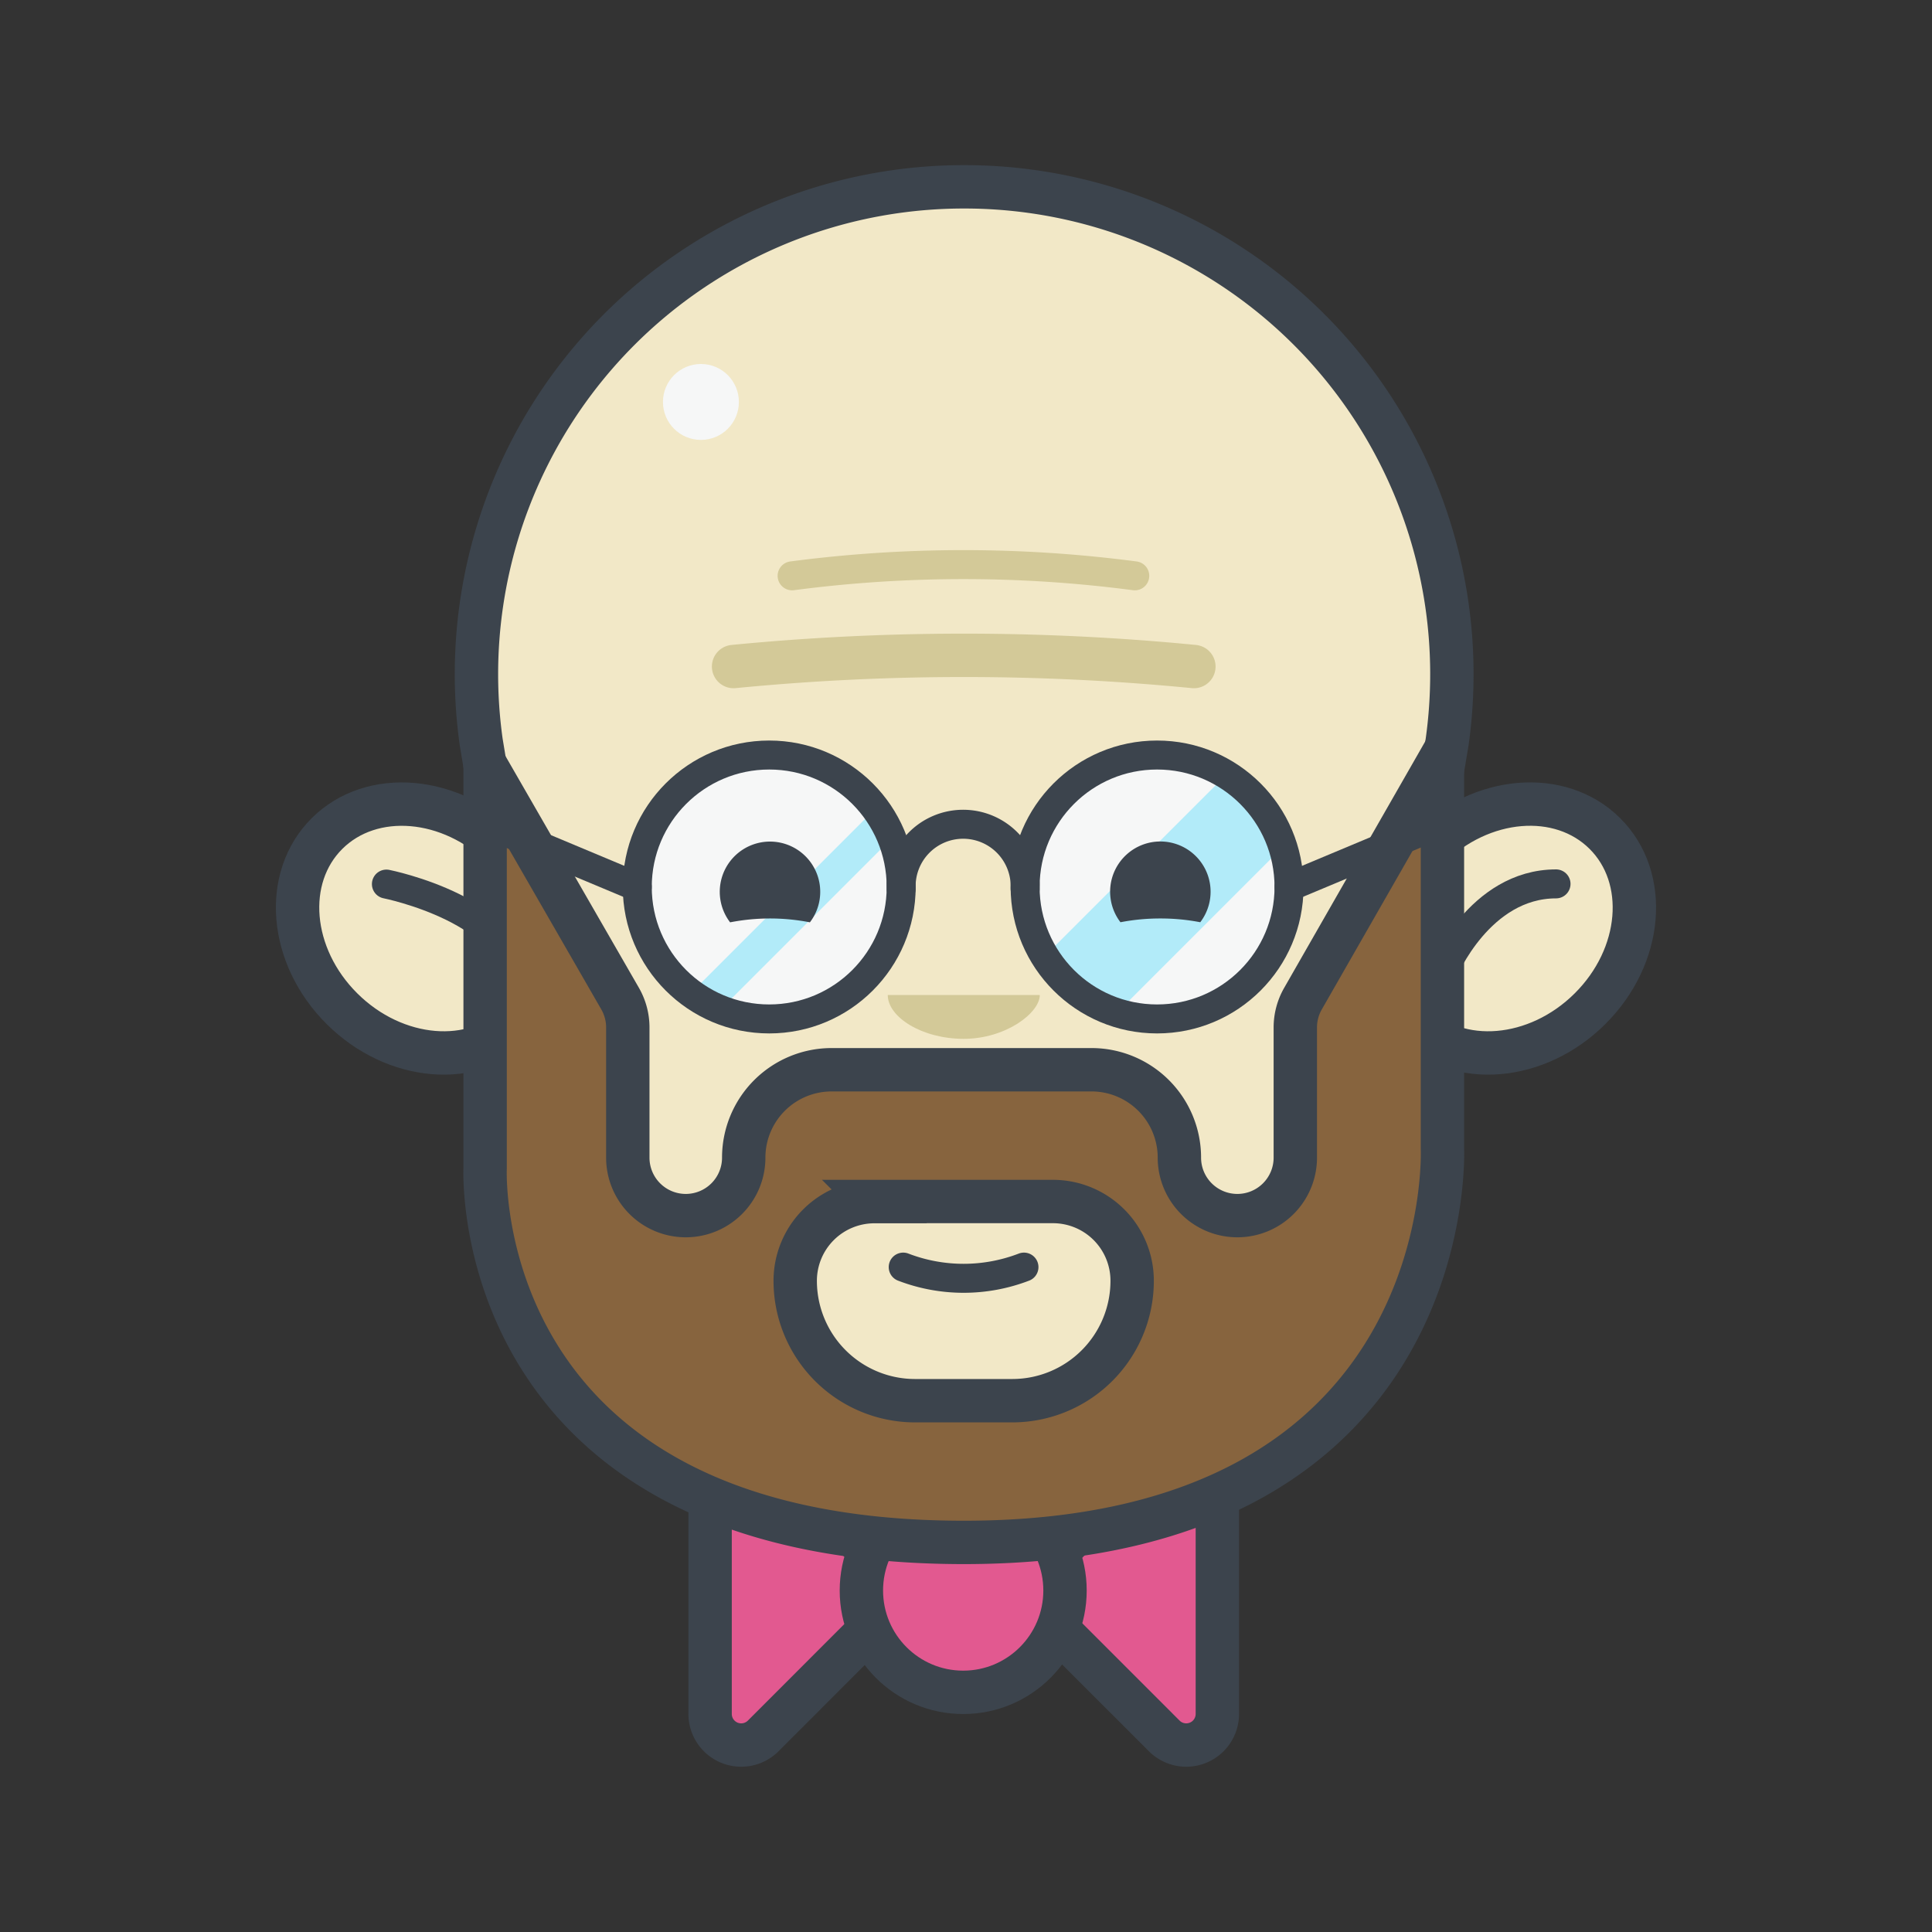 <svg id="Rally_Your_Troops" data-name="Rally Your Troops" xmlns="http://www.w3.org/2000/svg" viewBox="0 0 200 200"><rect x="0" y="0" width="200" height="200" fill="#333333" stroke="none"/><defs><style>.cls-1{fill:#e25990;}.cls-1,.cls-11,.cls-2,.cls-3,.cls-4{stroke:#3c444d;}.cls-1,.cls-11,.cls-2,.cls-4{stroke-miterlimit:10;}.cls-1,.cls-2,.cls-4,.cls-7{stroke-width:4.49px;}.cls-2{fill:#f2e8c7;}.cls-11,.cls-3,.cls-7,.cls-8{fill:none;}.cls-3,.cls-7,.cls-8{stroke-linecap:round;stroke-linejoin:round;}.cls-11,.cls-3,.cls-8{stroke-width:3px;}.cls-4{fill:#87643e;}.cls-5{fill:#d3c998;}.cls-6{fill:#f6f7f7;}.cls-7,.cls-8{stroke:#d3c998;}.cls-9{fill:#b2ebf9;}.cls-10{fill:#3c444d;}</style></defs><title>cage</title><path class="cls-1" d="M79,149.58l15.06,15.06L79,179.71a3.22,3.22,0,0,1-5.49-2.27V151.86A3.22,3.22,0,0,1,79,149.58Z"/><path class="cls-1" d="M120.53,179.71l-15.06-15.06,15.06-15.06a3.22,3.22,0,0,1,5.49,2.27v25.58A3.22,3.22,0,0,1,120.53,179.71Z"/><circle class="cls-1" cx="99.71" cy="164.65" r="10.54"/><path class="cls-2" d="M164.59,104.43c-5.47,5.44-13.65,6.12-18.27,1.53s-3.93-12.71,1.54-18.15,13.65-6.12,18.27-1.53S170.06,99,164.59,104.43Z"/><path class="cls-3" d="M149.44,100.5s3.72-9,11.64-9"/><path class="cls-2" d="M35.41,104.43C29.94,99,29.24,90.87,33.86,86.28s12.8-3.9,18.27,1.53,6.16,13.56,1.54,18.15S40.88,109.87,35.41,104.43Z"/><path class="cls-3" d="M40,91.52s13.72,2.72,13.72,10.78"/><path class="cls-2" d="M99.77,142.41h0A46.73,46.73,0,0,1,55.29,110L49.81,76.79a50.45,50.45,0,0,1,50-57.45h0a50.45,50.45,0,0,1,50,57.45L144.25,110A46.73,46.73,0,0,1,99.77,142.41Z"/><path class="cls-4" d="M149.32,118.91V78.16l-14.43,25.21a6,6,0,0,0-.8,3v13.47a6,6,0,0,1-6,6h0a6,6,0,0,1-6-6h0a9.1,9.1,0,0,0-9.1-9.1H86.09a9.1,9.1,0,0,0-9.1,9.1h0a6,6,0,0,1-6,6h0a6,6,0,0,1-6-6V106.37a6,6,0,0,0-.8-3L50.22,79.11v41.82s-1.82,38.74,49.55,38.74S149.32,118.91,149.32,118.91Z"/><path class="cls-5" d="M107.64,103c0,1.85-3.52,4.54-7.87,4.54S91.9,105.28,91.9,103Z"/><path class="cls-2" d="M90.51,124.38H109a8.2,8.2,0,0,1,8.2,8.2v0A12.41,12.41,0,0,1,104.81,145H94.73a12.41,12.41,0,0,1-12.41-12.41v0a8.2,8.2,0,0,1,8.2-8.2Z"/><circle class="cls-6" cx="72.56" cy="41.61" r="3.93"/><path class="cls-3" d="M106,131.17h0a17.42,17.42,0,0,1-12.5,0h0"/><path class="cls-7" d="M75.94,69h0a245.09,245.09,0,0,1,47.65,0h0"/><path class="cls-8" d="M82,59.61h0a136,136,0,0,1,35.47,0h0"/><circle class="cls-6" cx="119.78" cy="91.82" r="13.66"/><circle class="cls-6" cx="79.63" cy="91.82" r="13.66"/><rect class="cls-9" x="116.28" y="79.82" width="9.43" height="25.98" transform="translate(101.06 -58.37) rotate(45)"/><rect class="cls-9" x="80.08" y="81.96" width="3.37" height="25.98" transform="translate(91.09 -30.01) rotate(45)"/><path class="cls-10" d="M120.12,95.08a21.57,21.57,0,0,1,4.13.39,5.2,5.2,0,1,0-8.26,0A21.57,21.57,0,0,1,120.12,95.08Z"/><path class="cls-10" d="M79.63,95.08a21.55,21.55,0,0,1,4.21.4,5.2,5.2,0,1,0-8.26,0A21.61,21.61,0,0,1,79.63,95.08Z"/><circle class="cls-11" cx="119.78" cy="91.82" r="13.66"/><circle class="cls-11" cx="79.63" cy="91.82" r="13.66"/><path class="cls-3" d="M93.29,92a6.42,6.42,0,1,1,12.83,0"/><line class="cls-3" x1="65.97" y1="91.82" x2="48.89" y2="84.67"/><line class="cls-3" x1="133.44" y1="91.82" x2="150.52" y2="84.67"/></svg>